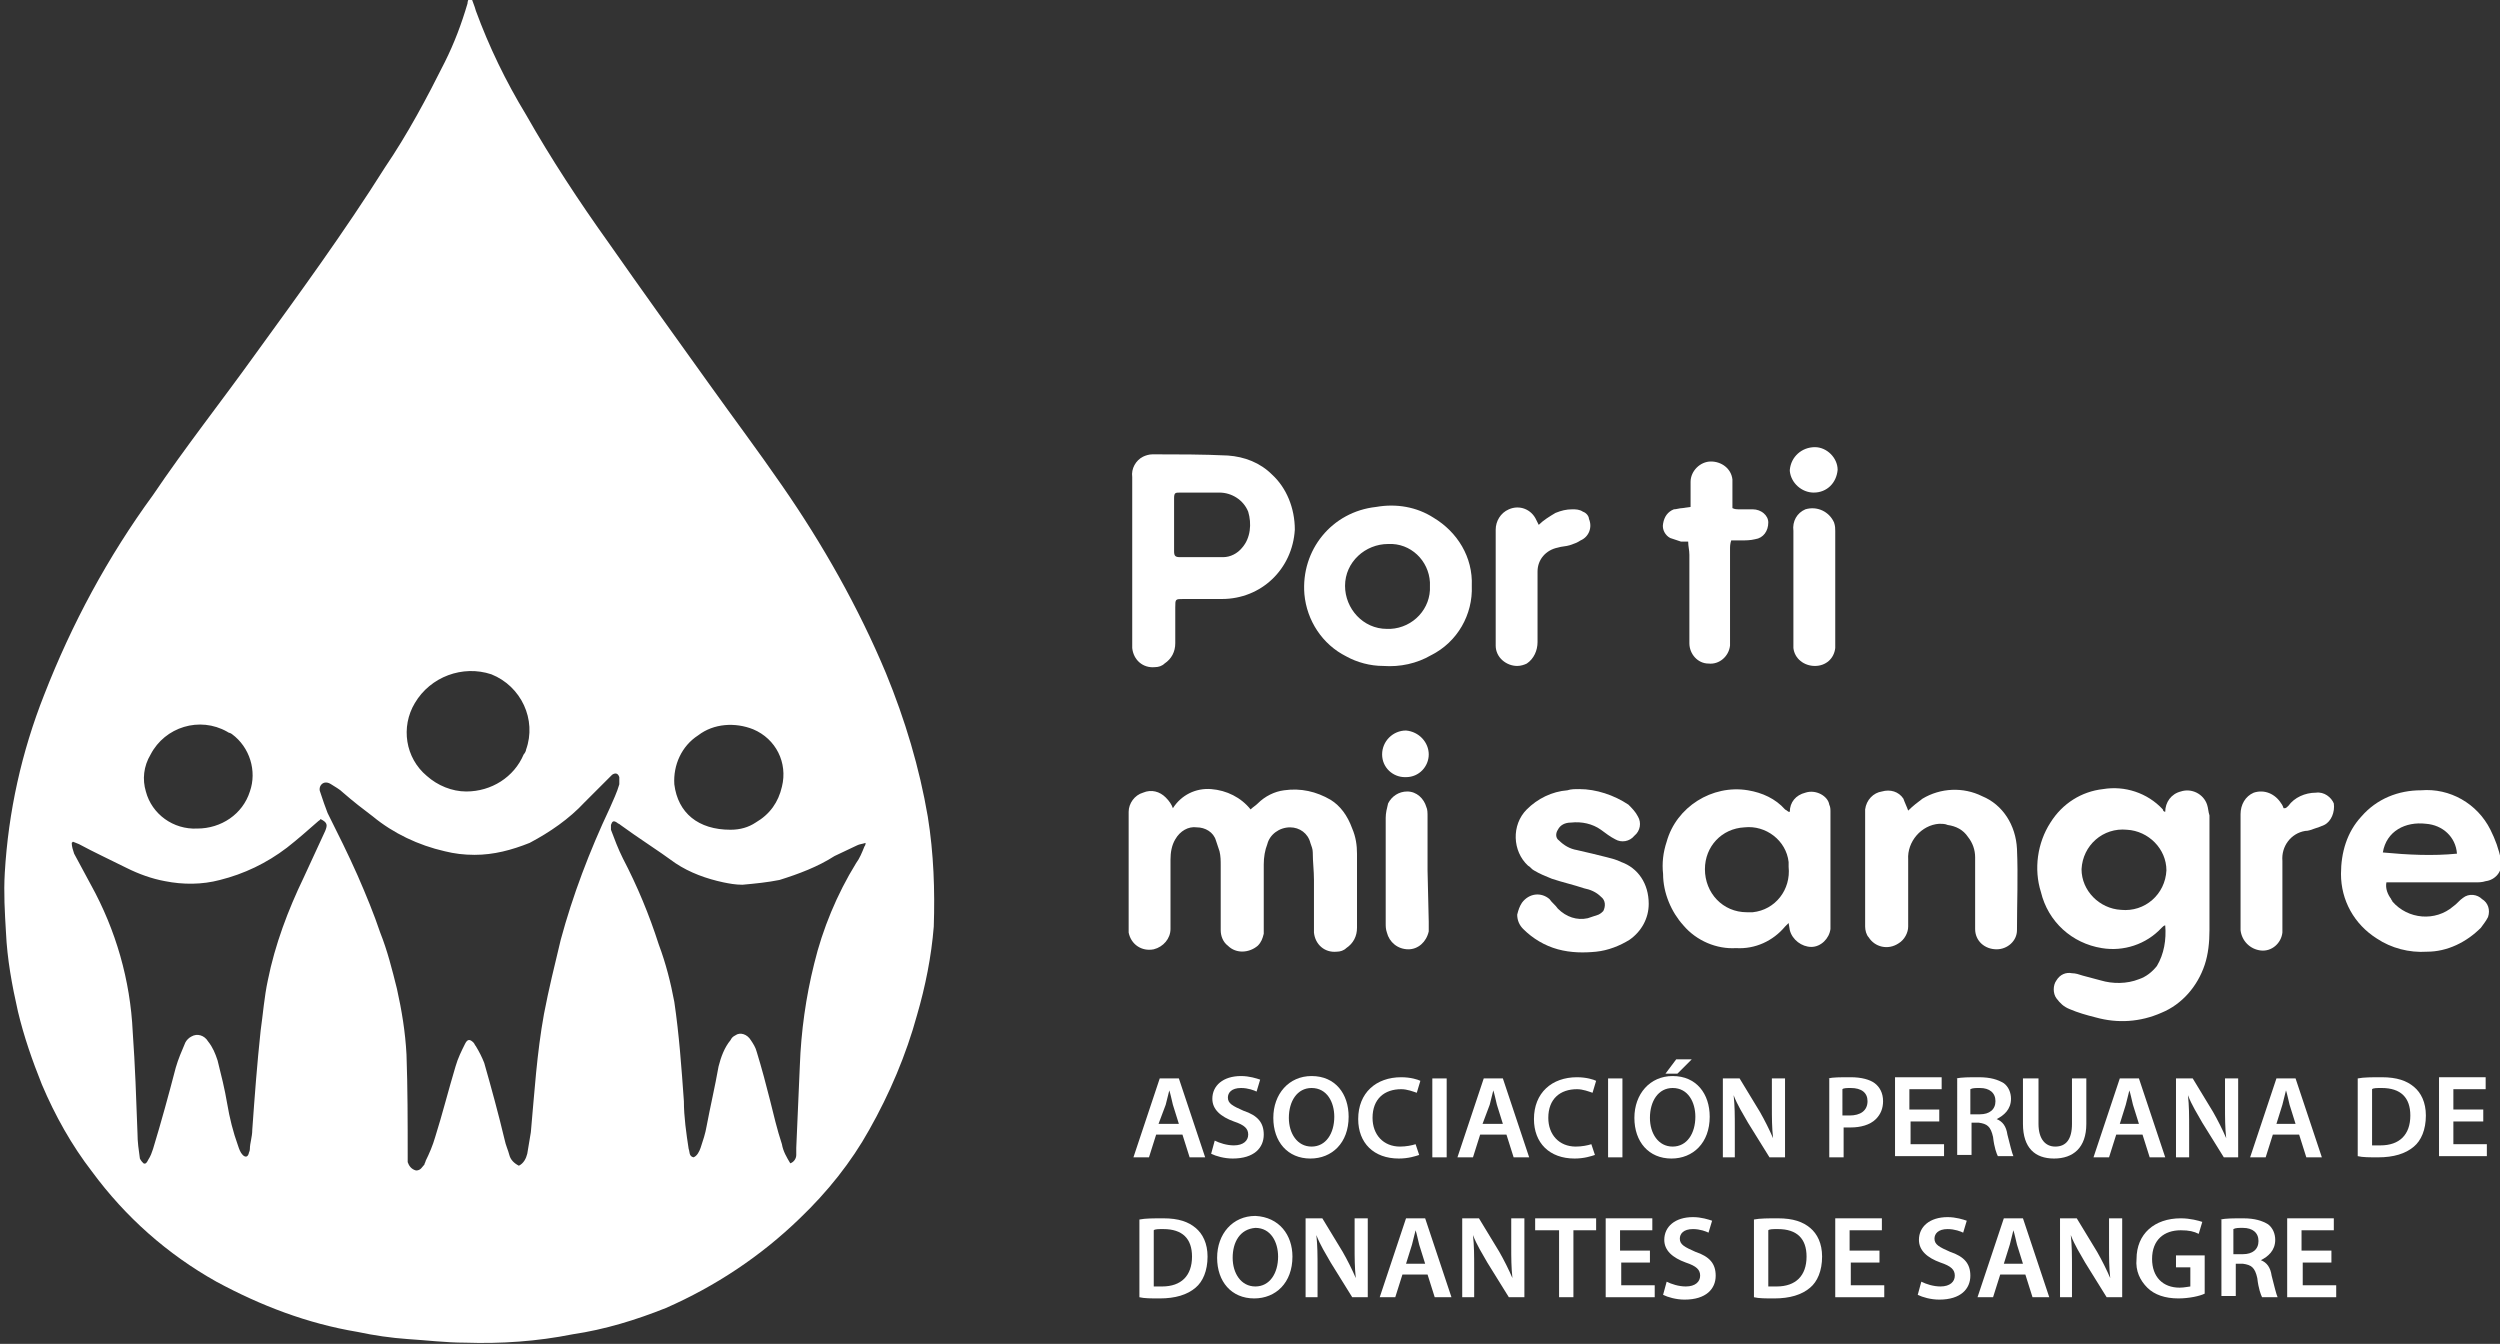 <?xml version="1.0" encoding="utf-8"?>
<!-- Generator: Adobe Illustrator 23.0.0, SVG Export Plug-In . SVG Version: 6.00 Build 0)  -->
<svg version="1.1" id="Capa_1" xmlns="http://www.w3.org/2000/svg" xmlns:xlink="http://www.w3.org/1999/xlink" x="0px" y="0px"
	 viewBox="0 0 209.1 112.4" style="enable-background:new 0 0 209.1 112.4;" xml:space="preserve">
<rect x="0" y="0" width="209.1" height="112.4" fill="#333333" stroke="none"/>
<style type="text/css">
	.st0{fill:#FFFFFF;}
</style>
<title>logo cabecera</title>
<g>
	<path class="st0" d="M77.6,68.3c-0.7-4.1-1.9-8.1-3.5-12c-2.3-5.5-5.3-10.8-8.7-15.7c-2-2.9-4.1-5.7-6.1-8.5
		c-2.8-3.9-5.6-7.8-8.4-11.8c-2.5-3.5-4.8-7-6.9-10.7c-1.7-2.8-3.1-5.7-4.2-8.7c-0.1-0.4-0.3-0.8-0.4-1.2h-0.1
		c-0.1,0.2-0.2,0.4-0.2,0.6c-0.5,1.7-1.1,3.3-1.9,4.9c-1.5,3-3.1,6-5,8.8c-3.4,5.4-7.2,10.6-10.9,15.7c-2.8,3.9-5.8,7.7-8.5,11.7
		C9,46.6,6,52.2,3.7,58.1c-1.9,4.8-3,9.8-3.3,14.9c-0.1,1.7,0,3.3,0.1,5c0.1,2.2,0.5,4.4,1,6.6c0.5,2.1,1.2,4.1,2,6.1
		C4.6,93.3,6,95.8,7.7,98c2.8,3.8,6.3,6.9,10.4,9.2c3.7,2,7.6,3.5,11.8,4.2c1.4,0.3,2.8,0.5,4.2,0.6c1.6,0.1,3.2,0.3,4.8,0.3
		c3,0.1,6-0.1,9-0.7c2.7-0.4,5.3-1.2,7.8-2.2c4.1-1.8,7.9-4.3,11.2-7.5c2.3-2.2,4.3-4.7,5.8-7.4c1.7-3,3.1-6.3,4-9.6
		c0.7-2.4,1.2-4.9,1.4-7.4C78.2,74.5,78.1,71.4,77.6,68.3z M58.4,61.5c1.3-1,3.1-1.1,4.6-0.5c1.9,0.8,2.9,2.8,2.4,4.8
		c-0.3,1.3-1,2.3-2.2,3c-0.6,0.4-1.3,0.6-2.1,0.6c-2.7,0-4.4-1.4-4.7-3.8C56.3,64,57,62.4,58.4,61.5z M34.7,58.8
		c1.3-2.2,4-3.2,6.4-2.4c2.5,1,3.8,3.8,2.9,6.3c0,0.1-0.1,0.3-0.2,0.4C43,65,41.1,66.2,39,66.2c-1.2,0-2.4-0.5-3.3-1.3
		C33.9,63.4,33.5,60.8,34.7,58.8z M12.6,63.1c1.2-2.3,4.1-3.2,6.4-1.9c0.1,0.1,0.3,0.1,0.4,0.2c1.5,1.1,2.1,3.1,1.5,4.8
		c-0.6,1.9-2.4,3.1-4.4,3.1c-2,0.1-3.8-1.2-4.3-3.1C11.9,65.2,12,64.1,12.6,63.1z M27.2,69.5c-0.6,1.3-1.2,2.6-1.8,3.9
		C24.1,76.1,23,79,22.4,82c-0.3,1.4-0.4,2.8-0.6,4.2c-0.3,2.8-0.5,5.5-0.7,8.3c0,0.6-0.2,1.1-0.2,1.6c0,0.2-0.1,0.3-0.1,0.4
		c-0.1,0.3-0.3,0.3-0.5,0.1c-0.2-0.2-0.3-0.5-0.4-0.8c-0.4-1.1-0.7-2.3-0.9-3.5c-0.2-1.2-0.5-2.4-0.8-3.6c-0.2-0.6-0.4-1.1-0.8-1.6
		c-0.3-0.5-0.9-0.7-1.4-0.4c-0.2,0.1-0.4,0.3-0.5,0.5c-0.3,0.7-0.6,1.4-0.8,2.1c-0.6,2.3-1.2,4.5-1.9,6.8c-0.1,0.3-0.2,0.6-0.4,0.9
		c-0.1,0.2-0.2,0.4-0.4,0.3c-0.1-0.1-0.2-0.2-0.3-0.4c-0.1-0.7-0.2-1.4-0.2-2.1c-0.1-2.8-0.2-5.7-0.4-8.5C10.9,82,9.7,77.8,7.6,74
		c-0.5-0.9-0.9-1.7-1.4-2.6C6.1,71.1,6,70.8,6,70.5l0.1-0.1l0.5,0.2c1.3,0.7,2.6,1.3,4,2c1,0.5,2.1,0.9,3.2,1.1
		c1.5,0.3,3.1,0.3,4.6-0.1c2-0.5,3.9-1.4,5.6-2.7c0.9-0.7,1.8-1.5,2.6-2.2c0.1-0.1,0.2-0.1,0.2-0.2C27.4,68.8,27.4,69,27.2,69.5z
		 M46.9,78.6c-0.5,2.1-1,4.1-1.4,6.2c-0.6,3.3-0.8,6.6-1.1,9.9c-0.1,0.6-0.2,1.2-0.3,1.8c-0.1,0.4-0.3,0.8-0.7,1
		c-0.4-0.2-0.7-0.5-0.8-0.9c-0.1-0.4-0.3-0.8-0.4-1.3c-0.5-2.1-1.1-4.3-1.7-6.4c-0.2-0.5-0.4-0.9-0.7-1.4c-0.1-0.1-0.1-0.2-0.2-0.3
		c-0.3-0.3-0.5-0.3-0.7,0.1c-0.3,0.6-0.6,1.2-0.8,1.9c-0.6,2-1.1,4-1.7,5.9c-0.2,0.7-0.5,1.4-0.8,2c0,0.1-0.1,0.2-0.1,0.3
		c-0.2,0.2-0.3,0.5-0.7,0.5c-0.4-0.1-0.6-0.4-0.7-0.7c0-0.2,0-0.4,0-0.5c0-2.8,0-5.7-0.1-8.5c-0.1-1.9-0.4-3.7-0.8-5.5
		c-0.4-1.6-0.8-3.2-1.4-4.7c-0.5-1.5-1.2-3.2-1.9-4.8c-0.8-1.8-1.6-3.4-2.5-5.2c-0.2-0.5-0.4-1.1-0.6-1.7c-0.1-0.2-0.1-0.5,0.1-0.7
		c0.2-0.2,0.5-0.2,0.8,0c0.3,0.2,0.7,0.4,1,0.7c0.8,0.7,1.7,1.4,2.5,2c1.7,1.4,3.8,2.4,6,2.9c0.8,0.2,1.6,0.3,2.5,0.3
		c1.6,0,3.1-0.4,4.6-1c1.7-0.9,3.3-2,4.6-3.4c0.7-0.7,1.4-1.4,2.1-2.1c0.1-0.1,0.1-0.1,0.2-0.2c0.3-0.2,0.5-0.1,0.6,0.2
		c0,0.2,0,0.4,0,0.6c-0.2,0.7-0.5,1.3-0.8,2C49.3,71.2,47.9,74.9,46.9,78.6z M72.3,70.8c-0.2,0.5-0.4,1-0.7,1.4
		c-1.6,2.6-2.8,5.5-3.5,8.4c-0.7,2.8-1.1,5.7-1.2,8.5c-0.1,2.3-0.2,4.6-0.3,6.9c0,0.2,0,0.4,0,0.6c0,0.3-0.2,0.6-0.5,0.7
		c-0.3-0.5-0.6-1-0.7-1.6c-0.4-1.2-0.7-2.5-1-3.7s-0.7-2.7-1.1-4c-0.1-0.4-0.3-0.7-0.5-1c-0.3-0.5-0.9-0.7-1.3-0.4
		c-0.2,0.1-0.3,0.2-0.4,0.4c-0.5,0.6-0.8,1.4-1,2.2c-0.3,1.7-0.7,3.4-1,5c-0.1,0.6-0.3,1.2-0.5,1.8c-0.1,0.3-0.3,0.7-0.6,0.8
		c-0.4-0.1-0.3-0.5-0.4-0.7c-0.2-1.3-0.4-2.7-0.4-4c-0.2-2.8-0.4-5.6-0.8-8.3c-0.3-1.6-0.7-3.2-1.3-4.8c-0.8-2.5-1.8-4.9-3-7.2
		c-0.4-0.8-0.7-1.6-1-2.4c0-0.1,0-0.3,0-0.4c0.1-0.3,0.2-0.4,0.5-0.2c0.1,0.1,0.2,0.1,0.3,0.2c1.5,1.1,3.1,2.1,4.6,3.2
		c1.2,0.8,2.6,1.3,4,1.6c0.5,0.1,1,0.2,1.6,0.2c1.1-0.1,2.1-0.2,3.1-0.4c1.6-0.5,3.2-1.1,4.6-2c0.6-0.3,1.3-0.6,1.9-0.9
		c0.2-0.1,0.4-0.1,0.7-0.2C72.4,70.5,72.4,70.7,72.3,70.8L72.3,70.8z"/>
	<path class="st0" d="M106.4,39.7c-1-1-2.3-1.5-3.7-1.6c-2.1-0.1-4.2-0.1-6.3-0.1c-0.3,0-0.6,0.1-0.8,0.2c-0.6,0.3-1,1-0.9,1.7
		c0,2.3,0,4.6,0,6.9l0,0v6.7c0,0.2,0,0.4,0,0.7c0.1,1,0.9,1.7,1.9,1.6c0.3,0,0.6-0.1,0.8-0.3c0.6-0.4,0.9-1,0.9-1.7c0-1,0-2,0-3
		c0-0.7,0-0.7,0.7-0.7c1.1,0,2.1,0,3.2,0c3.3,0,5.9-2.5,6.1-5.8C108.3,42.5,107.6,40.8,106.4,39.7z M103.9,45.8
		c-0.4,0.5-1,0.8-1.6,0.8c-1.2,0-2.4,0-3.6,0c-0.4,0-0.5-0.1-0.5-0.5c0-0.8,0-1.5,0-2.2l0,0c0-0.7,0-1.5,0-2.2
		c0-0.5,0.1-0.5,0.5-0.5c1.1,0,2.2,0,3.3,0c1,0,2,0.6,2.4,1.6C104.7,43.8,104.6,45,103.9,45.8z"/>
	<path class="st0" d="M119.9,43.3c-1.4-0.9-3.1-1.2-4.8-0.9c-3.7,0.4-6.3,3.6-6,7.3c0.2,2.2,1.5,4.2,3.5,5.2c0.9,0.5,2,0.8,3.1,0.8
		c1.4,0.1,2.8-0.2,4-0.9c2.2-1.1,3.5-3.4,3.4-5.8C123.2,46.6,121.9,44.5,119.9,43.3z M116,52.6c-2,0-3.5-1.7-3.5-3.6
		c0-2,1.7-3.5,3.6-3.5c1.9-0.1,3.4,1.4,3.5,3.2c0,0.1,0,0.2,0,0.3c0.1,1.9-1.4,3.5-3.3,3.6C116.3,52.6,116.2,52.6,116,52.6z"/>
	<path class="st0" d="M146.6,42.6c-0.4,0-0.8,0-1.2,0c-0.1,0-0.3,0-0.5-0.1v-0.7c0-0.6,0-1.1,0-1.7c-0.1-0.9-0.9-1.5-1.8-1.5
		c-0.9,0-1.7,0.8-1.7,1.7c0,0.5,0,0.9,0,1.4v0.7l-0.7,0.1c-0.2,0-0.5,0.1-0.7,0.1c-0.5,0.2-0.8,0.6-0.9,1.2c-0.1,0.5,0.2,1,0.6,1.2
		c0.3,0.1,0.6,0.2,0.9,0.3c0.2,0,0.4,0,0.6,0c0,0.4,0.1,0.7,0.1,1.1c0,2.5,0,5,0,7.4c0,0.9,0.7,1.7,1.6,1.7c0.9,0.1,1.7-0.6,1.8-1.5
		c0-0.2,0-0.5,0-0.7c0-2.4,0-4.8,0-7.3c0-0.3,0-0.5,0.1-0.8h0.8c0.4,0,0.8,0,1.2-0.1c0.7-0.1,1.1-0.7,1.1-1.4
		C147.9,43.1,147.3,42.6,146.6,42.6z"/>
	<path class="st0" d="M132.4,42.8c-0.3-0.2-0.6-0.2-0.9-0.2c-0.5,0-0.9,0.1-1.4,0.3c-0.5,0.3-1,0.6-1.4,1l-0.2-0.4
		c-0.4-0.9-1.4-1.3-2.3-0.9c-0.7,0.3-1.1,1-1.1,1.7c0,1,0,2.1,0,3.1c0,2.2,0,4.4,0,6.6c0,1,0.9,1.7,1.8,1.7c0.3,0,0.6-0.1,0.8-0.2
		c0.6-0.4,0.9-1.1,0.9-1.8c0-1.7,0-3.5,0-5.2c0-0.2,0-0.4,0-0.7c0-1,0.7-1.8,1.7-2c0.3-0.1,0.7-0.1,1-0.2c0.3-0.1,0.6-0.2,0.9-0.4
		c0.7-0.3,1-1.1,0.7-1.8C132.9,43.2,132.7,42.9,132.4,42.8z"/>
	<path class="st0" d="M151,42.6c-0.7,0.3-1.1,1-1,1.8v4.8l0,0v4.3c0,0.2,0,0.5,0,0.7c0.1,0.9,0.9,1.5,1.8,1.5c0.9,0,1.6-0.6,1.7-1.5
		c0-0.2,0-0.5,0-0.7c0-3,0-6.1,0-9.1c0-0.2,0-0.4-0.1-0.7C153,42.8,152,42.3,151,42.6C151,42.6,151,42.6,151,42.6z"/>
	<path class="st0" d="M151.8,37.4c-1.1,0-2,0.8-2.1,1.9c0,0,0,0,0,0.1c0.1,1,1,1.8,2,1.8c1.1,0,1.9-0.8,2-1.9
		C153.7,38.3,152.8,37.4,151.8,37.4z"/>
	<path class="st0" d="M184.6,67.3c-0.3-0.9-1.3-1.4-2.2-1.1c-0.8,0.2-1.3,0.9-1.3,1.7c-0.1,0-0.2-0.1-0.2-0.2c-1.3-1.4-3.2-2-5-1.7
		c-1.8,0.2-3.4,1.2-4.4,2.8c-1.1,1.7-1.4,3.9-0.8,5.8c0.6,2.5,2.6,4.3,5.1,4.7c1.8,0.3,3.7-0.3,5-1.7c0.1-0.1,0.2-0.2,0.3-0.2
		c0.1,1.2-0.1,2.4-0.7,3.4c-0.4,0.5-0.9,0.9-1.5,1.1c-1,0.4-2.2,0.4-3.2,0.1l-1.5-0.4c-0.3-0.1-0.6-0.2-0.9-0.2
		c-0.5-0.1-1,0.1-1.3,0.6c-0.3,0.4-0.3,1.1,0,1.5c0.3,0.4,0.6,0.7,1.1,0.9c0.7,0.3,1.4,0.5,2.2,0.7c1.8,0.5,3.7,0.4,5.5-0.4
		c1.7-0.7,3-2.2,3.6-4c0.3-0.9,0.4-1.9,0.4-2.9c0-3.2,0-6.4,0-9.6C184.7,67.9,184.7,67.6,184.6,67.3z M181.2,72.8
		c-0.1,2-1.8,3.5-3.8,3.3c-1.8-0.1-3.3-1.6-3.3-3.4c0.1-2,1.8-3.5,3.8-3.3C179.7,69.5,181.2,71,181.2,72.8z"/>
	<path class="st0" d="M111.3,66.9c-1.2-0.7-2.5-1-3.9-0.8c-0.8,0.1-1.6,0.5-2.2,1.1c-0.2,0.2-0.4,0.3-0.6,0.5c-0.8-1-2-1.6-3.3-1.7
		c-1.3-0.1-2.5,0.5-3.2,1.6c-0.1-0.3-0.3-0.6-0.6-0.9c-0.5-0.5-1.2-0.7-1.9-0.4c-0.7,0.2-1.2,0.9-1.2,1.6c0,0.2,0,0.4,0,0.7v8.7
		c0,0.2,0,0.4,0,0.7c0.2,1,1.1,1.6,2.1,1.4c0.8-0.2,1.4-0.9,1.4-1.7v-2.3c0-1.2,0-2.3,0-3.5c0-0.6,0.1-1.2,0.4-1.7
		c0.4-0.7,1.1-1.1,1.8-1c0.7,0,1.4,0.4,1.6,1.1c0.1,0.3,0.2,0.6,0.3,0.9c0.1,0.4,0.1,0.8,0.1,1.2c0,1.8,0,3.6,0,5.4
		c0,0.5,0.2,1,0.6,1.3c0.7,0.7,1.8,0.6,2.5,0c0.3-0.3,0.4-0.6,0.5-1c0-0.2,0-0.4,0-0.7c0-1.7,0-3.4,0-5.1c0-0.6,0.1-1.2,0.3-1.7
		c0.2-0.8,1-1.4,1.9-1.4c0.8,0,1.5,0.5,1.7,1.3c0.1,0.3,0.2,0.5,0.2,0.8c0,0.8,0.1,1.5,0.1,2.3c0,1.5,0,2.9,0,4.4
		c0.1,1,0.9,1.7,1.9,1.6c0.3,0,0.6-0.1,0.8-0.3c0.6-0.4,0.9-1,0.9-1.7c0-2.1,0-4.1,0-6.2c0-0.7-0.1-1.4-0.4-2.1
		C112.7,68.2,112.1,67.4,111.3,66.9z"/>
	<path class="st0" d="M151,66.3c-0.8,0.2-1.3,0.8-1.3,1.6h-0.1l-0.3-0.2c-0.8-0.9-1.9-1.4-3.1-1.6c-3-0.5-6,1.4-6.8,4.3
		c-0.3,0.9-0.4,1.8-0.3,2.7c0,1.6,0.7,3.2,1.7,4.3c1.1,1.3,2.8,2,4.4,1.9c1.6,0.1,3.1-0.6,4.1-1.8c0.1-0.1,0.2-0.2,0.3-0.3l0.1,0.6
		c0.2,0.8,1,1.4,1.8,1.4c0.8,0,1.5-0.7,1.6-1.5c0-0.2,0-0.4,0-0.7c0-3,0-6.1,0-9.1c0-0.2,0-0.4-0.1-0.6
		C152.9,66.6,151.9,66,151,66.3C151,66.3,151,66.3,151,66.3z M146.1,76.3c-2,0-3.5-1.6-3.5-3.6c0-1.9,1.4-3.4,3.3-3.5
		c1.8-0.2,3.5,1.1,3.7,2.9c0,0.1,0,0.3,0,0.4c0.2,1.9-1.1,3.6-3,3.8C146.5,76.3,146.3,76.3,146.1,76.3L146.1,76.3z"/>
	<path class="st0" d="M208.3,69.4c-1.1-2.2-3.4-3.5-5.8-3.3c-1.9,0-3.7,0.7-5,2.2c-1.2,1.3-1.7,3-1.7,4.8c0,2.2,1.1,4.2,3,5.4
		c1.2,0.8,2.7,1.2,4.2,1.1c1.7,0,3.3-0.8,4.5-2c0.2-0.3,0.4-0.5,0.6-0.9c0.2-0.6,0-1.2-0.5-1.5c-0.4-0.4-1.1-0.5-1.6-0.1
		c-0.3,0.2-0.5,0.5-0.8,0.7c-1.5,1.3-3.8,1.1-5.1-0.4c0-0.1-0.1-0.1-0.1-0.2c-0.3-0.4-0.5-0.9-0.4-1.4h7.4c0.3,0,0.6,0,0.9-0.1
		c0.8-0.1,1.4-0.8,1.3-1.6c0,0,0-0.1,0-0.1C209,71,208.7,70.2,208.3,69.4z M199.3,71.3c0.3-1.8,1.9-2.6,3.6-2.4
		c1.4,0.1,2.5,1.1,2.6,2.5C203.5,71.6,201.4,71.5,199.3,71.3L199.3,71.3z"/>
	<path class="st0" d="M165.8,66.6c-1.6-0.8-3.5-0.7-5,0.2c-0.4,0.3-0.8,0.6-1.2,1c-0.1-0.3-0.3-0.7-0.4-1c-0.4-0.6-1.1-0.8-1.8-0.6
		c-0.7,0.1-1.3,0.7-1.4,1.5c0,0.3,0,0.5,0,0.8V75c0,0.8,0,1.7,0,2.5c0,0.3,0.1,0.7,0.3,0.9c0.5,0.8,1.6,1.1,2.5,0.5
		c0.5-0.3,0.8-0.9,0.8-1.4c0-0.4,0-0.8,0-1.2c0-1.5,0-3,0-4.4c-0.1-1.5,1.1-2.9,2.6-3c0.2,0,0.5,0,0.7,0.1c0.7,0.1,1.3,0.4,1.7,1
		c0.4,0.5,0.6,1.1,0.6,1.7c0,0.3,0,0.7,0,1.1c0,1.6,0,3.3,0,4.9c0,1,0.8,1.7,1.8,1.7c0.9,0,1.7-0.7,1.7-1.6c0,0,0,0,0,0
		c0-2.3,0.1-4.5,0-6.8C168.6,69,167.5,67.3,165.8,66.6z"/>
	<path class="st0" d="M135.6,72.1c-0.4-0.2-0.8-0.3-1.2-0.4c-0.8-0.2-1.6-0.4-2.5-0.6c-0.6-0.1-1.1-0.4-1.5-0.8
		c-0.3-0.2-0.3-0.6-0.1-0.9c0,0,0,0,0,0c0.2-0.4,0.6-0.6,1.1-0.6c0.9-0.1,1.8,0.1,2.5,0.6c0.4,0.3,0.8,0.6,1.2,0.8
		c0.5,0.3,1.2,0.2,1.6-0.3c0.5-0.4,0.6-1.1,0.3-1.6c-0.2-0.4-0.5-0.7-0.8-1c-1.2-0.8-2.7-1.3-4.1-1.3c-0.4,0-0.7,0-1,0.1
		c-1.3,0.1-2.5,0.7-3.4,1.6c-1.3,1.3-1.2,3.5,0.1,4.7c0.2,0.1,0.3,0.3,0.5,0.4c0.5,0.3,1,0.5,1.5,0.7c0.9,0.3,1.8,0.5,2.7,0.8
		c0.5,0.1,1,0.3,1.4,0.7c0.4,0.3,0.4,0.8,0.2,1.2c-0.1,0.1-0.2,0.2-0.4,0.3c-0.3,0.1-0.6,0.2-0.9,0.3c-0.9,0.2-1.8-0.1-2.5-0.8
		c-0.2-0.3-0.5-0.5-0.7-0.8c-0.7-0.6-1.7-0.5-2.3,0.3c-0.2,0.3-0.3,0.6-0.4,1c0,0.5,0.2,0.9,0.5,1.2c0.8,0.8,1.8,1.4,2.9,1.7
		c1.1,0.3,2.2,0.3,3.2,0.2c1-0.1,2-0.5,2.8-1c1-0.7,1.6-1.8,1.6-3C137.9,73.9,137,72.6,135.6,72.1z"/>
	<path class="st0" d="M193.7,66.3c-0.9,0-1.8,0.4-2.3,1.1c-0.1,0.1-0.2,0.2-0.3,0.2c0,0-0.1,0-0.1,0s-0.1-0.3-0.2-0.4
		c-0.5-0.8-1.4-1.2-2.3-0.9c-0.7,0.3-1.1,1-1.1,1.8c0,1.4,0,2.8,0,4.1c0,1.8,0,3.7,0,5.6c0.1,0.9,0.8,1.6,1.7,1.7
		c0.9,0.1,1.7-0.6,1.8-1.5c0-0.2,0-0.4,0-0.6c0-1.8,0-3.6,0-5.4c-0.1-1.2,0.7-2.3,1.9-2.5c0.3,0,0.5-0.1,0.8-0.2
		c0.3-0.1,0.6-0.2,0.8-0.3c0.6-0.3,0.9-1.1,0.8-1.8C195,66.7,194.4,66.2,193.7,66.3z"/>
	<path class="st0" d="M119.4,72.8c0-1.5,0-3,0-4.5c0-0.3,0-0.6-0.1-0.8c-0.2-0.7-0.8-1.3-1.6-1.3c-0.7,0-1.3,0.4-1.6,1
		c-0.1,0.4-0.2,0.8-0.2,1.2c0,2.9,0,5.9,0,8.8c0,0.3,0,0.5,0.1,0.8c0.2,0.8,0.9,1.4,1.8,1.4c0.8,0,1.5-0.6,1.7-1.5
		c0-0.3,0-0.5,0-0.8L119.4,72.8L119.4,72.8z"/>
	<path class="st0" d="M117.6,61.1c-1.1,0-2,0.9-2,2c0,1.1,0.9,1.9,1.9,1.9c0,0,0,0,0.1,0c1.1,0,1.9-0.9,1.9-1.9
		S118.7,61.2,117.6,61.1L117.6,61.1z"/>
	<g>
		<path class="st0" d="M96.7,94.9l-0.6,1.9h-1.3l2.2-6.6h1.6l2.2,6.6h-1.3l-0.6-1.9H96.7z M98.6,94l-0.5-1.6
			c-0.1-0.4-0.2-0.9-0.3-1.2h0c-0.1,0.4-0.2,0.8-0.3,1.2L96.9,94H98.6z"/>
		<path class="st0" d="M101.6,95.4c0.4,0.2,1,0.4,1.6,0.4c0.8,0,1.2-0.4,1.2-0.9c0-0.5-0.3-0.8-1.2-1.1c-1.1-0.4-1.8-1-1.8-1.9
			c0-1.1,0.9-1.9,2.4-1.9c0.7,0,1.3,0.2,1.6,0.3l-0.3,1c-0.2-0.1-0.7-0.3-1.3-0.3c-0.8,0-1.1,0.4-1.1,0.8c0,0.5,0.4,0.7,1.3,1.1
			c1.2,0.4,1.7,1,1.7,2c0,1.1-0.8,2-2.6,2c-0.7,0-1.4-0.2-1.8-0.4L101.6,95.4z"/>
		<path class="st0" d="M112.8,93.4c0,2.2-1.4,3.5-3.2,3.5c-1.9,0-3.1-1.4-3.1-3.4c0-2,1.3-3.5,3.2-3.5
			C111.7,90,112.8,91.5,112.8,93.4z M107.8,93.5c0,1.3,0.7,2.4,1.9,2.4c1.2,0,1.9-1.1,1.9-2.5c0-1.2-0.6-2.4-1.9-2.4
			C108.5,91,107.8,92.1,107.8,93.5z"/>
		<path class="st0" d="M118.7,96.6c-0.3,0.1-0.9,0.3-1.7,0.3c-2.1,0-3.4-1.3-3.4-3.3c0-2.2,1.5-3.5,3.6-3.5c0.8,0,1.4,0.2,1.6,0.3
			l-0.3,1c-0.3-0.1-0.8-0.3-1.3-0.3c-1.4,0-2.4,0.8-2.4,2.4c0,1.4,0.9,2.4,2.3,2.4c0.5,0,1-0.1,1.3-0.2L118.7,96.6z"/>
		<path class="st0" d="M121,90.2v6.6h-1.2v-6.6H121z"/>
		<path class="st0" d="M123.8,94.9l-0.6,1.9h-1.3l2.2-6.6h1.6l2.2,6.6h-1.3l-0.6-1.9H123.8z M125.7,94l-0.5-1.6
			c-0.1-0.4-0.2-0.9-0.3-1.2h0c-0.1,0.4-0.2,0.8-0.3,1.2L124,94H125.7z"/>
		<path class="st0" d="M133.4,96.6c-0.3,0.1-0.9,0.3-1.7,0.3c-2.1,0-3.4-1.3-3.4-3.3c0-2.2,1.5-3.5,3.6-3.5c0.8,0,1.4,0.2,1.6,0.3
			l-0.3,1c-0.3-0.1-0.8-0.3-1.3-0.3c-1.4,0-2.4,0.8-2.4,2.4c0,1.4,0.9,2.4,2.3,2.4c0.5,0,1-0.1,1.3-0.2L133.4,96.6z"/>
		<path class="st0" d="M135.7,90.2v6.6h-1.2v-6.6H135.7z"/>
		<path class="st0" d="M143,93.4c0,2.2-1.4,3.5-3.2,3.5c-1.9,0-3.1-1.4-3.1-3.4c0-2,1.3-3.5,3.2-3.5C141.9,90,143,91.5,143,93.4z
			 M138,93.5c0,1.3,0.7,2.4,1.9,2.4c1.2,0,1.9-1.1,1.9-2.5c0-1.2-0.6-2.4-1.9-2.4C138.7,91,138,92.1,138,93.5z M141.5,88.6l-1.2,1.2
			h-1l0.9-1.2H141.5z"/>
		<path class="st0" d="M144.1,96.8v-6.6h1.4l1.7,2.8c0.4,0.7,0.8,1.5,1.1,2.2h0c-0.1-0.9-0.1-1.7-0.1-2.7v-2.3h1.1v6.6h-1.3
			l-1.8-2.9c-0.4-0.7-0.9-1.5-1.2-2.3l0,0c0.1,0.9,0.1,1.7,0.1,2.8v2.4H144.1z"/>
		<path class="st0" d="M152.9,90.2c0.4-0.1,1-0.1,1.9-0.1c0.9,0,1.6,0.2,2,0.5c0.4,0.3,0.7,0.8,0.7,1.5c0,0.6-0.2,1.1-0.6,1.5
			c-0.5,0.5-1.3,0.7-2.1,0.7c-0.2,0-0.4,0-0.6,0v2.5h-1.2V90.2z M154.1,93.3c0.1,0,0.4,0,0.6,0c0.9,0,1.5-0.4,1.5-1.2
			c0-0.7-0.5-1.1-1.4-1.1c-0.3,0-0.6,0-0.7,0.1V93.3z"/>
		<path class="st0" d="M162.3,93.8h-2.5v1.9h2.8v1h-4.1v-6.6h3.9v1h-2.7v1.7h2.5V93.8z"/>
		<path class="st0" d="M163.6,90.2c0.5-0.1,1.1-0.1,1.9-0.1c1,0,1.6,0.2,2.1,0.5c0.4,0.3,0.6,0.8,0.6,1.3c0,0.9-0.6,1.4-1.2,1.7v0
			c0.5,0.2,0.8,0.6,0.9,1.3c0.2,0.8,0.4,1.6,0.5,1.8h-1.3c-0.1-0.2-0.3-0.7-0.4-1.6c-0.2-0.9-0.5-1.1-1.2-1.2h-0.6v2.7h-1.2V90.2z
			 M164.9,93.2h0.7c0.8,0,1.3-0.4,1.3-1.1c0-0.7-0.5-1.1-1.3-1.1c-0.4,0-0.6,0-0.8,0.1V93.2z"/>
		<path class="st0" d="M170.5,90.2V94c0,1.3,0.6,1.9,1.4,1.9c0.9,0,1.4-0.6,1.4-1.9v-3.8h1.2v3.8c0,2-1.1,2.9-2.7,2.9
			c-1.6,0-2.6-0.9-2.6-2.9v-3.8H170.5z"/>
		<path class="st0" d="M177,94.9l-0.6,1.9h-1.3l2.2-6.6h1.6l2.2,6.6h-1.3l-0.6-1.9H177z M178.9,94l-0.5-1.6
			c-0.1-0.4-0.2-0.9-0.3-1.2h0c-0.1,0.4-0.2,0.8-0.3,1.2l-0.5,1.6H178.9z"/>
		<path class="st0" d="M182,96.8v-6.6h1.4l1.7,2.8c0.4,0.7,0.8,1.5,1.1,2.2h0c-0.1-0.9-0.1-1.7-0.1-2.7v-2.3h1.1v6.6H186l-1.8-2.9
			c-0.4-0.7-0.9-1.5-1.2-2.3l0,0c0.1,0.9,0.1,1.7,0.1,2.8v2.4H182z"/>
		<path class="st0" d="M190.1,94.9l-0.6,1.9h-1.3l2.2-6.6h1.6l2.2,6.6h-1.3l-0.6-1.9H190.1z M192,94l-0.5-1.6
			c-0.1-0.4-0.2-0.9-0.3-1.2h0c-0.1,0.4-0.2,0.8-0.3,1.2l-0.5,1.6H192z"/>
		<path class="st0" d="M197.2,90.2c0.5-0.1,1.2-0.1,2-0.1c1.3,0,2.1,0.3,2.7,0.8c0.6,0.5,1,1.3,1,2.4c0,1.2-0.4,2.1-1,2.6
			c-0.7,0.6-1.7,0.9-3,0.9c-0.7,0-1.3,0-1.7-0.1V90.2z M198.4,95.8c0.2,0,0.4,0,0.7,0c1.6,0,2.5-0.9,2.5-2.5c0-1.5-0.8-2.3-2.4-2.3
			c-0.4,0-0.7,0-0.8,0.1V95.8z"/>
		<path class="st0" d="M207.7,93.8h-2.5v1.9h2.8v1H204v-6.6h3.9v1h-2.7v1.7h2.5V93.8z"/>
		<path class="st0" d="M95.3,102c0.5-0.1,1.2-0.1,2-0.1c1.3,0,2.1,0.3,2.7,0.8c0.6,0.5,1,1.3,1,2.4c0,1.2-0.4,2.1-1,2.6
			c-0.7,0.6-1.7,0.9-3,0.9c-0.7,0-1.3,0-1.7-0.1V102z M96.5,107.6c0.2,0,0.4,0,0.7,0c1.6,0,2.5-0.9,2.5-2.5c0-1.5-0.8-2.3-2.4-2.3
			c-0.4,0-0.7,0-0.8,0.1V107.6z"/>
		<path class="st0" d="M108.1,105.1c0,2.2-1.4,3.5-3.2,3.5c-1.9,0-3.1-1.4-3.1-3.4c0-2,1.3-3.5,3.2-3.5
			C107,101.8,108.1,103.3,108.1,105.1z M103.1,105.2c0,1.3,0.7,2.4,1.9,2.4c1.2,0,1.9-1.1,1.9-2.5c0-1.2-0.6-2.4-1.9-2.4
			C103.7,102.8,103.1,103.9,103.1,105.2z"/>
		<path class="st0" d="M109.2,108.5v-6.6h1.4l1.7,2.8c0.4,0.7,0.8,1.5,1.1,2.2h0c-0.1-0.9-0.1-1.7-0.1-2.7v-2.3h1.1v6.6h-1.3
			l-1.8-2.9c-0.4-0.7-0.9-1.5-1.2-2.3l0,0c0.1,0.9,0.1,1.7,0.1,2.8v2.4H109.2z"/>
		<path class="st0" d="M117.3,106.6l-0.6,1.9h-1.3l2.2-6.6h1.6l2.2,6.6H120l-0.6-1.9H117.3z M119.2,105.7l-0.5-1.6
			c-0.1-0.4-0.2-0.9-0.3-1.2h0c-0.1,0.4-0.2,0.8-0.3,1.2l-0.5,1.6H119.2z"/>
		<path class="st0" d="M122.3,108.5v-6.6h1.4l1.7,2.8c0.4,0.7,0.8,1.5,1.1,2.2h0c-0.1-0.9-0.1-1.7-0.1-2.7v-2.3h1.1v6.6h-1.3
			l-1.8-2.9c-0.4-0.7-0.9-1.5-1.2-2.3l0,0c0.1,0.9,0.1,1.7,0.1,2.8v2.4H122.3z"/>
		<path class="st0" d="M130.3,102.9h-1.9v-1h5.1v1h-1.9v5.6h-1.2V102.9z"/>
		<path class="st0" d="M138.1,105.6h-2.5v1.9h2.8v1h-4.1v-6.6h3.9v1h-2.7v1.7h2.5V105.6z"/>
		<path class="st0" d="M139.4,107.2c0.4,0.2,1,0.4,1.6,0.4c0.8,0,1.2-0.4,1.2-0.9c0-0.5-0.3-0.8-1.2-1.1c-1.1-0.4-1.8-1-1.8-1.9
			c0-1.1,0.9-1.9,2.4-1.9c0.7,0,1.3,0.2,1.6,0.3l-0.3,1c-0.2-0.1-0.7-0.3-1.3-0.3c-0.8,0-1.1,0.4-1.1,0.8c0,0.5,0.4,0.7,1.3,1.1
			c1.2,0.4,1.7,1,1.7,2c0,1.1-0.8,2-2.6,2c-0.7,0-1.4-0.2-1.8-0.4L139.4,107.2z"/>
		<path class="st0" d="M146.7,102c0.5-0.1,1.2-0.1,2-0.1c1.3,0,2.1,0.3,2.7,0.8c0.6,0.5,1,1.3,1,2.4c0,1.2-0.4,2.1-1,2.6
			c-0.7,0.6-1.7,0.9-3,0.9c-0.7,0-1.3,0-1.7-0.1V102z M147.9,107.6c0.2,0,0.4,0,0.7,0c1.6,0,2.5-0.9,2.5-2.5c0-1.5-0.8-2.3-2.4-2.3
			c-0.4,0-0.7,0-0.8,0.1V107.6z"/>
		<path class="st0" d="M157.3,105.6h-2.5v1.9h2.8v1h-4.1v-6.6h3.9v1h-2.7v1.7h2.5V105.6z"/>
		<path class="st0" d="M160.7,107.2c0.4,0.2,1,0.4,1.6,0.4c0.8,0,1.2-0.4,1.2-0.9c0-0.5-0.3-0.8-1.2-1.1c-1.1-0.4-1.8-1-1.8-1.9
			c0-1.1,0.9-1.9,2.4-1.9c0.7,0,1.3,0.2,1.6,0.3l-0.3,1c-0.2-0.1-0.7-0.3-1.3-0.3c-0.8,0-1.1,0.4-1.1,0.8c0,0.5,0.4,0.7,1.3,1.1
			c1.2,0.4,1.7,1,1.7,2c0,1.1-0.8,2-2.6,2c-0.7,0-1.4-0.2-1.8-0.4L160.7,107.2z"/>
		<path class="st0" d="M167.3,106.6l-0.6,1.9h-1.3l2.2-6.6h1.6l2.2,6.6H170l-0.6-1.9H167.3z M169.2,105.7l-0.5-1.6
			c-0.1-0.4-0.2-0.9-0.3-1.2h0c-0.1,0.4-0.2,0.8-0.3,1.2l-0.5,1.6H169.2z"/>
		<path class="st0" d="M172.3,108.5v-6.6h1.4l1.7,2.8c0.4,0.7,0.8,1.5,1.1,2.2h0c-0.1-0.9-0.1-1.7-0.1-2.7v-2.3h1.1v6.6h-1.3
			l-1.8-2.9c-0.4-0.7-0.9-1.5-1.2-2.3l0,0c0.1,0.9,0.1,1.7,0.1,2.8v2.4H172.3z"/>
		<path class="st0" d="M184.4,108.2c-0.4,0.2-1.3,0.4-2.2,0.4c-1.1,0-2-0.3-2.6-0.9c-0.6-0.6-1-1.4-0.9-2.4c0-2.1,1.5-3.4,3.7-3.4
			c0.8,0,1.5,0.2,1.8,0.3l-0.3,1c-0.4-0.2-0.8-0.3-1.5-0.3c-1.4,0-2.4,0.8-2.4,2.4c0,1.5,0.9,2.4,2.3,2.4c0.4,0,0.8-0.1,0.9-0.1
			v-1.6H182v-1h2.4V108.2z"/>
		<path class="st0" d="M185.7,102c0.5-0.1,1.1-0.1,1.9-0.1c1,0,1.6,0.2,2.1,0.5c0.4,0.3,0.6,0.8,0.6,1.3c0,0.9-0.6,1.4-1.2,1.7v0
			c0.5,0.2,0.8,0.6,0.9,1.3c0.2,0.8,0.4,1.6,0.5,1.8h-1.3c-0.1-0.2-0.3-0.7-0.4-1.6c-0.2-0.9-0.5-1.1-1.2-1.2h-0.6v2.7h-1.2V102z
			 M186.9,104.9h0.7c0.8,0,1.3-0.4,1.3-1.1c0-0.7-0.5-1.1-1.3-1.1c-0.4,0-0.6,0-0.8,0.1V104.9z"/>
		<path class="st0" d="M195.1,105.6h-2.5v1.9h2.8v1h-4.1v-6.6h3.9v1h-2.7v1.7h2.5V105.6z"/>
	</g>
</g>
</svg>
